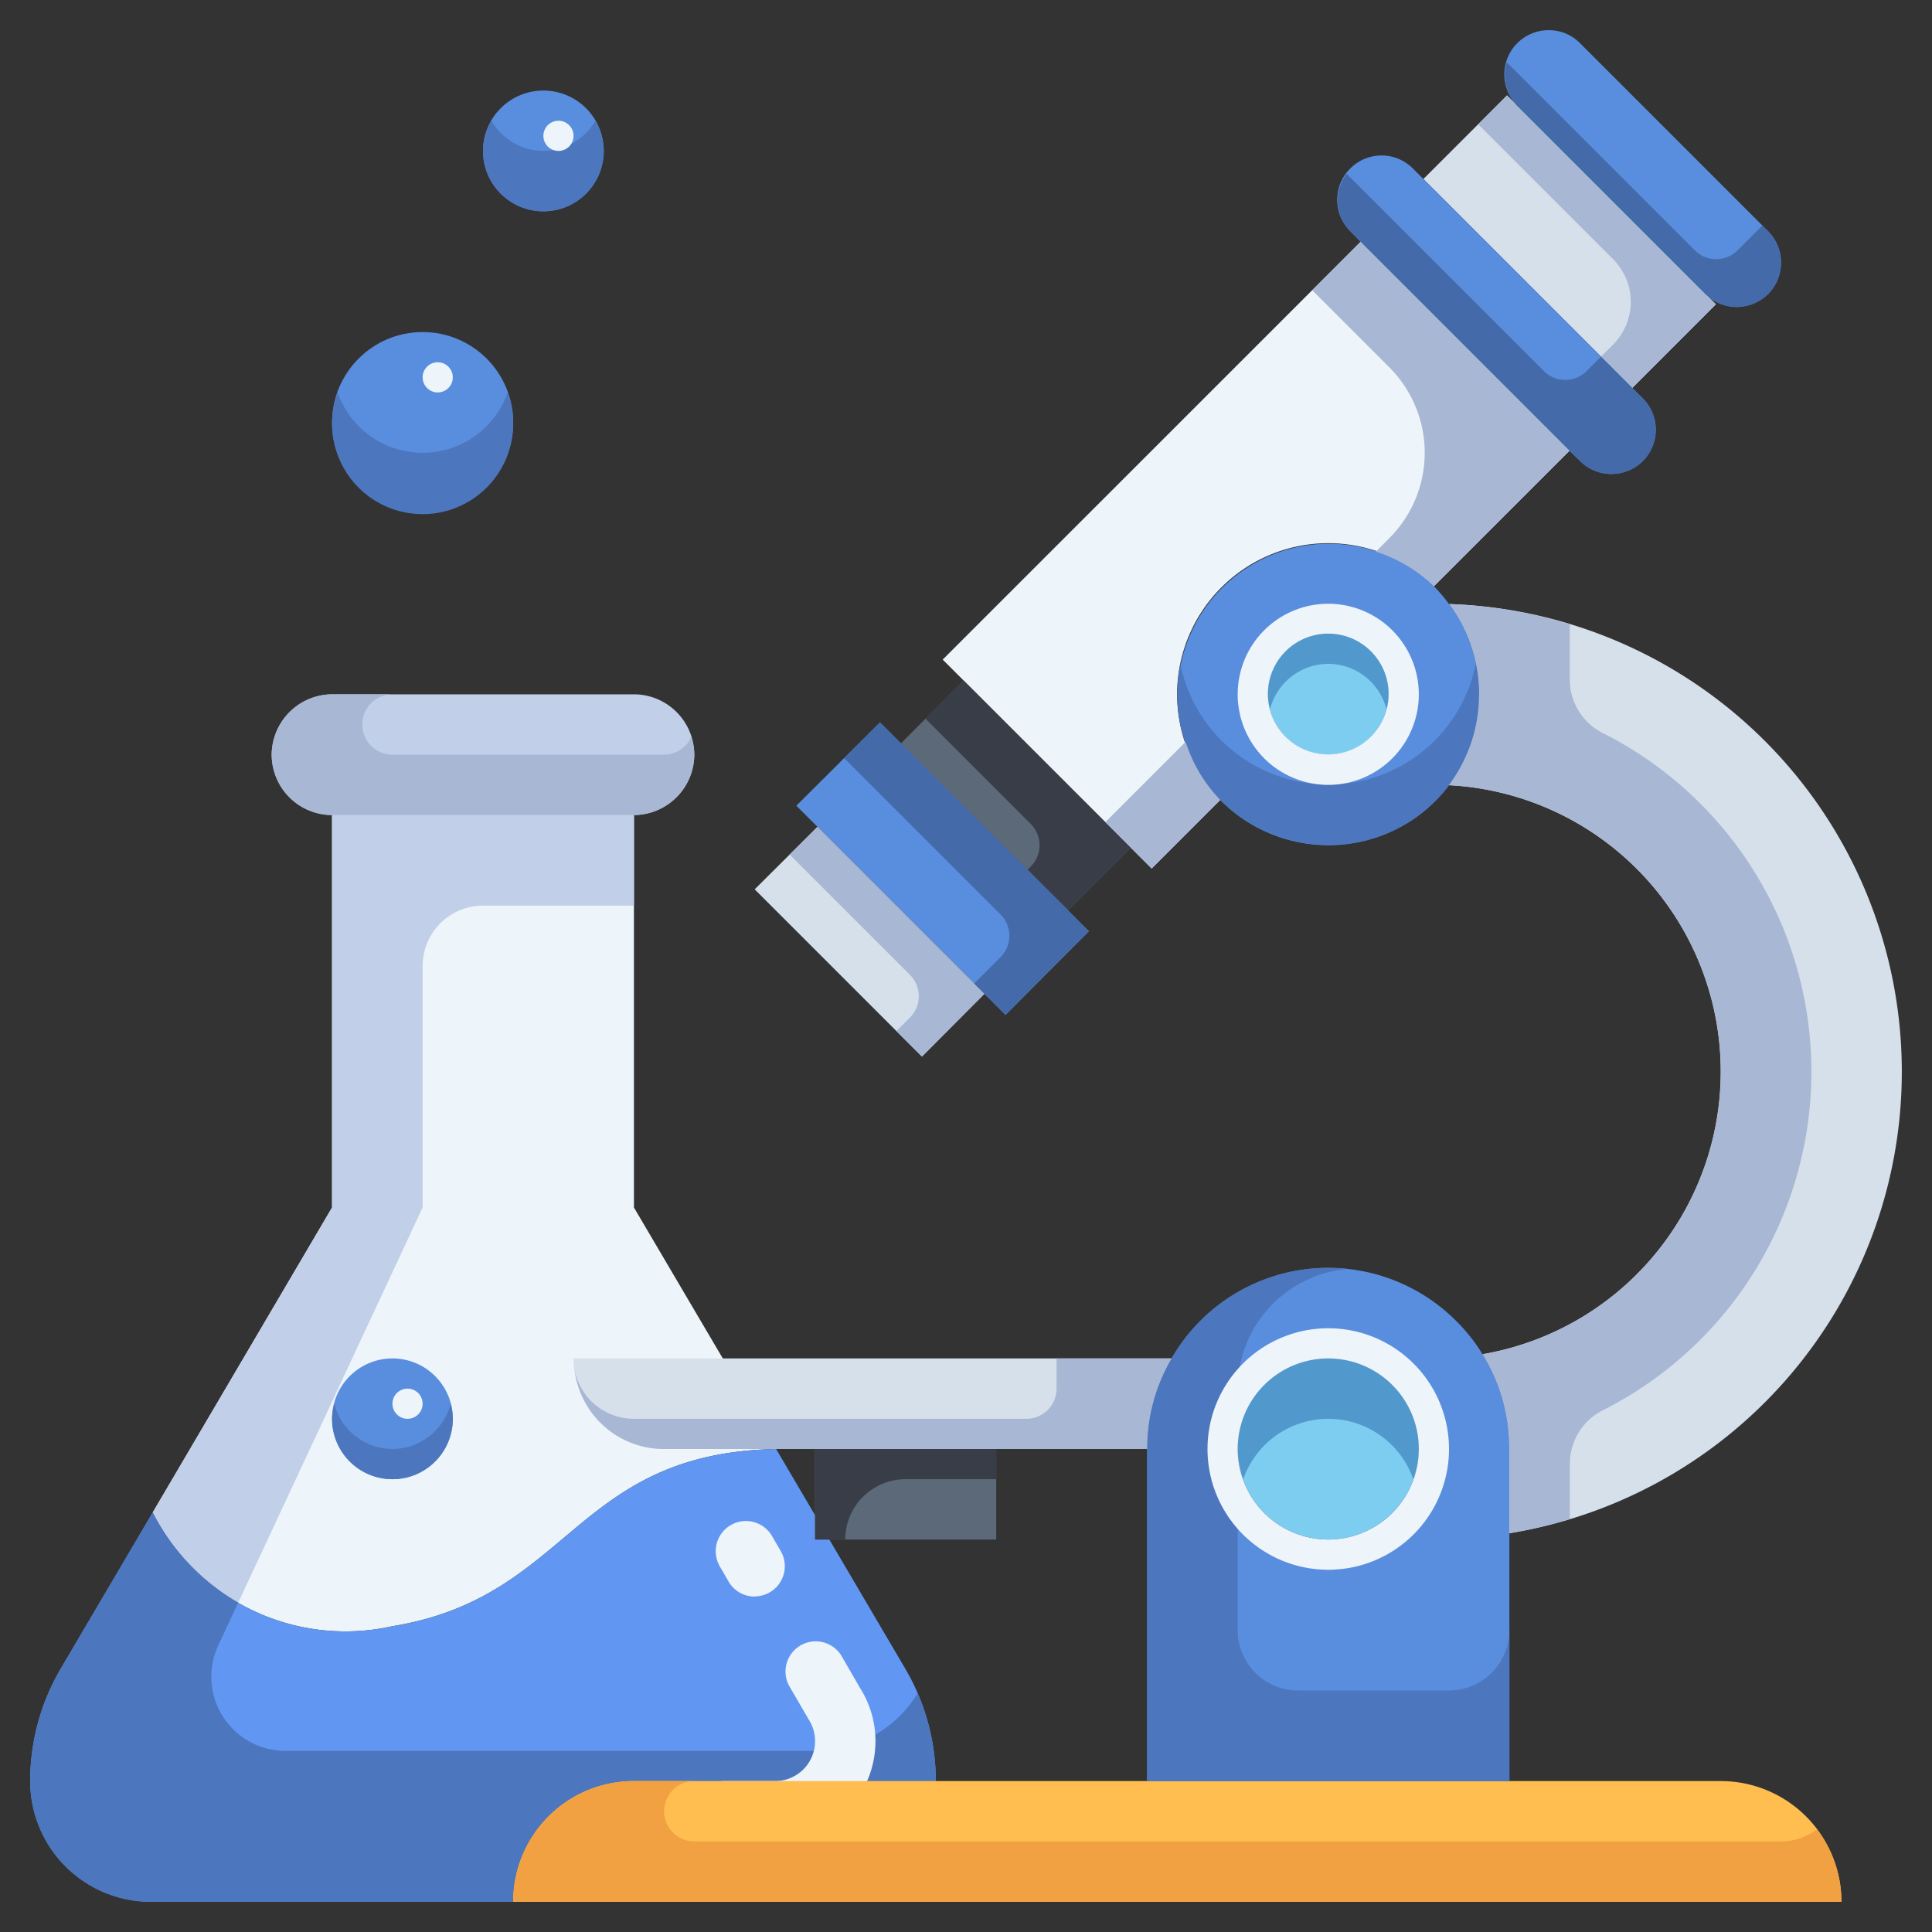 <?xml version="1.0" ?><svg viewBox="0 0 64 64" xmlns="http://www.w3.org/2000/svg"><rect x="0" y="0" width="64" height="64" fill="#333333" stroke="none"/><g data-name="25-Science" id="_25-Science"><path d="M21,23a2.006,2.006,0,0,1,2,2,2.015,2.015,0,0,1-2,2H11a2.006,2.006,0,0,1-2-2,2.015,2.015,0,0,1,2-2Z" style="fill:#c1cfe8"/><path d="M21,40l4.71,8C19,48.14,18.92,52.9,13,53.87A7.137,7.137,0,0,1,5.06,50.1L11,40V27H21Z" style="fill:#edf4fa"/><path d="M29.99,55.28A7.341,7.341,0,0,1,31,59a4,4,0,0,1-4,4H5a4,4,0,0,1-4-4,7.341,7.341,0,0,1,1.01-3.72L5.06,50.1A7.137,7.137,0,0,0,13,53.87c5.92-.97,6-5.73,12.71-5.87Z" style="fill:#6197f2"/><circle cx="13" cy="47" r="2" style="fill:#598ede"/><path d="M13,48a2,2,0,0,1-1.929-1.5A1.966,1.966,0,0,0,11,47a2,2,0,0,0,4,0,1.966,1.966,0,0,0-.071-.5A2,2,0,0,1,13,48Z" style="fill:#4c76bd"/><path d="M22,25H13a1,1,0,0,1,0-2H11a2.015,2.015,0,0,0-2,2,2.006,2.006,0,0,0,2,2H21a2.015,2.015,0,0,0,2-2,1.978,1.978,0,0,0-.1-.583A1,1,0,0,1,22,25Z" style="fill:#a8b7d4"/><path d="M7.892,53.088,14,40V32a2,2,0,0,1,2-2h5V27H11V40L5.06,50.1A7.288,7.288,0,0,0,7.892,53.088Z" style="fill:#c1cfe8"/><path d="M27,58H9.455A2.456,2.456,0,0,1,7.23,54.506l.662-1.418A7.288,7.288,0,0,1,5.06,50.1L2.01,55.28A7.341,7.341,0,0,0,1,59a4,4,0,0,0,4,4H27a4,4,0,0,0,4-4,7.359,7.359,0,0,0-.6-2.91A3.985,3.985,0,0,1,27,58Z" style="fill:#4c76bd"/><path d="M25.677,61H24a1,1,0,0,1,0-2h1.677a1.323,1.323,0,0,0,1.116-2.034l-.658-1.131a1,1,0,0,1,1.73-1l.636,1.1a3.277,3.277,0,0,1,.5,1.75A3.327,3.327,0,0,1,25.677,61Z" style="fill:#edf4fa"/><path d="M25,52.889a1,1,0,0,1-.866-.5l-.289-.5a1,1,0,1,1,1.729-1.006l.29.5a1,1,0,0,1-.864,1.5Z" style="fill:#edf4fa"/><circle cx="13.5" cy="46.5" r="0.5" style="fill:#edf4fa"/><circle cx="18" cy="5" r="2" style="fill:#598ede"/><circle cx="14" cy="14" r="3" style="fill:#598ede"/><path d="M18,5a2,2,0,0,1-1.721-1A1.975,1.975,0,0,0,16,5a2,2,0,0,0,4,0,1.975,1.975,0,0,0-.279-1A2,2,0,0,1,18,5Z" style="fill:#4c76bd"/><path d="M14,15a2.986,2.986,0,0,1-2.817-2,3,3,0,1,0,5.634,0A2.986,2.986,0,0,1,14,15Z" style="fill:#4c76bd"/><circle cx="14.5" cy="12.5" r="0.5" style="fill:#edf4fa"/><circle cx="18.5" cy="4.5" r="0.5" style="fill:#edf4fa"/><rect height="3" style="fill:#5c6979" width="6" x="27" y="48"/><path d="M19,45H38.81A5.857,5.857,0,0,0,38,48H22a3,3,0,0,1-3-3Z" style="fill:#d6e0eb"/><path d="M61,63H17a3.995,3.995,0,0,1,4-4H57A4,4,0,0,1,61,63Z" style="fill:#ffbe4f"/><circle cx="44" cy="48" r="3" style="fill:#7dcdf0"/><path d="M44,47a2.986,2.986,0,0,1,2.817,2,3,3,0,1,0-5.634,0A2.986,2.986,0,0,1,44,47Z" style="fill:#5198cc"/><circle cx="44" cy="23" r="2" style="fill:#7dcdf0"/><path d="M63,35.5A15.485,15.485,0,0,1,50,50.79V48a5.9,5.9,0,0,0-.89-3.14,9.5,9.5,0,0,0-1.12-18.85,5,5,0,0,0,.02-6A15.5,15.5,0,0,1,63,35.5Z" style="fill:#d6e0eb"/><polygon points="32.611 32.92 30.54 35 25 29.46 27.08 27.39 32.611 32.92" style="fill:#d6e0eb"/><polygon points="37.461 28.08 35.381 30.15 29.85 24.63 29.85 24.62 31.921 22.54 37.461 28.08" style="fill:#5c6979"/><path d="M51.992,14.93,47.5,19.42a5.007,5.007,0,0,0-7.081,7.08l-2.27,2.27-.69-.69-5.54-5.54-.691-.69L45.071,8.01Z" style="fill:#edf4fa"/><path d="M56.492,9.74a.265.265,0,0,0,.06.05l.29.29-2.77,2.77-6.92-6.92,2.77-2.77.29.29a.265.265,0,0,0,.05.06Z" style="fill:#d6e0eb"/><path d="M50.212,3.45A1.466,1.466,0,0,1,51.3,1a1.436,1.436,0,0,1,1.04.43l6.23,6.23a1.477,1.477,0,0,1,0,2.08,1.5,1.5,0,0,1-1.04.43,1.473,1.473,0,0,1-.98-.38.265.265,0,0,1-.06-.05l-6.23-6.23A.265.265,0,0,1,50.212,3.45Z" style="fill:#598ede"/><path d="M47.152,5.93l6.92,6.92.35.35a1.465,1.465,0,0,1-1.04,2.5,1.436,1.436,0,0,1-1.04-.43l-.35-.34L45.071,8.01l-.34-.35a1.461,1.461,0,0,1,0-2.08,1.462,1.462,0,0,1,2.071,0Z" style="fill:#598ede"/><polygon points="29.85 24.63 36.071 30.85 33.311 33.62 32.611 32.92 27.08 27.39 26.38 26.69 29.15 23.93 29.85 24.63" style="fill:#598ede"/><path d="M46,23a2,2,0,1,0-2,2A2.006,2.006,0,0,0,46,23Zm2.01-2.99A5,5,0,0,1,44,28a5.05,5.05,0,0,1-3.58-1.5,5.007,5.007,0,0,1,7.08-7.08,5.573,5.573,0,0,1,.5.59Z" style="fill:#598ede"/><path d="M47.99,24A4.981,4.981,0,0,1,44,25.99a5.05,5.05,0,0,1-3.58-1.5,4.98,4.98,0,0,1-1.319-2.5,5.015,5.015,0,0,0,1.319,4.5A5.05,5.05,0,0,0,44,27.99a4.954,4.954,0,0,0,4.888-6A5.043,5.043,0,0,1,47.99,24Z" style="fill:#4c76bd"/><path d="M47,48a3,3,0,1,0-3,3A3,3,0,0,0,47,48Zm2.11-3.14A5.9,5.9,0,0,1,50,48V59H38V48a5.857,5.857,0,0,1,.81-3,5.988,5.988,0,0,1,9.43-1.24A5.772,5.772,0,0,1,49.11,44.86Z" style="fill:#598ede"/><path d="M23,61a1,1,0,0,1,0-2H21a3.995,3.995,0,0,0-4,4H61a3.965,3.965,0,0,0-.815-2.4A1.984,1.984,0,0,1,59,61Z" style="fill:#f2a142"/><path d="M48,56H43a2,2,0,0,1-2-2V46a3.986,3.986,0,0,1,3.646-3.964A5.974,5.974,0,0,0,38.81,45,5.857,5.857,0,0,0,38,48V59H50V54A2,2,0,0,1,48,56Z" style="fill:#4c76bd"/><path d="M44,44a4,4,0,1,0,4,4A4,4,0,0,0,44,44Zm0,7a3,3,0,1,1,3-3A3,3,0,0,1,44,51Z" style="fill:#edf4fa"/><path d="M44,21.99a2,2,0,0,1,1.928,1.5,1.923,1.923,0,0,0,.072-.5,2,2,0,1,0-4,0,1.923,1.923,0,0,0,.072.5A2,2,0,0,1,44,21.99Z" style="fill:#5198cc"/><path d="M44,20a3,3,0,1,0,3,3A3,3,0,0,0,44,20Zm0,4.99a2,2,0,1,1,2-2A2.006,2.006,0,0,1,44,24.99Z" style="fill:#edf4fa"/><path d="M52,22.51V20.683a15.422,15.422,0,0,0-3.99-.673A4.991,4.991,0,0,1,49,23c0,.025-.006.048-.006.073a5,5,0,0,1-1,2.937,9.5,9.5,0,0,1,1.12,18.85,5.873,5.873,0,0,1,.874,2.913c0,.077.016.15.016.227v2.79a15.108,15.108,0,0,0,2-.469V48.49a1.991,1.991,0,0,1,1.106-1.781,12.559,12.559,0,0,0,0-22.418A1.991,1.991,0,0,1,52,22.51Z" style="fill:#a8b7d4"/><path d="M35,45v1a1,1,0,0,1-1,1H21a2,2,0,0,1-1.959-1.595A2.976,2.976,0,0,0,22,48H38a5.857,5.857,0,0,1,.81-3Z" style="fill:#a8b7d4"/><path d="M33,48H27v3h1a2,2,0,0,1,2-2h3Z" style="fill:#393d48"/><path d="M32.611,32.92,27.08,27.39l-.922.918,3.985,3.985a1,1,0,0,1,0,1.414l-.448.448L30.54,35Z" style="fill:#a8b7d4"/><path d="M29.85,24.63l-.7-.7-1.187,1.183,5.18,5.18a1,1,0,0,1,0,1.414l-.873.873.341.34.7.7,2.76-2.77Z" style="fill:#446aa9"/><path d="M37.461,28.08,31.92,22.54l-1.262,1.268,3.485,3.485a1,1,0,0,1,0,1.414l-.1.1,1.342,1.339Z" style="fill:#393d48"/><path d="M56.842,10.08l-.29-.29a.265.265,0,0,1-.06-.05l-6.23-6.23a.265.265,0,0,1-.05-.06l-.29-.29-.956.956,4.47,4.47a2,2,0,0,1,0,2.828l-.4.4,1.036,1.036Z" style="fill:#a8b7d4"/><path d="M58.572,7.66l-.191-.191-.824.824a1,1,0,0,1-1.414,0l-6.23-6.23a1.46,1.46,0,0,0,.3,1.387.265.265,0,0,0,.05.06l6.23,6.23a.265.265,0,0,0,.06.05,1.473,1.473,0,0,0,.98.38,1.5,1.5,0,0,0,1.04-.43A1.477,1.477,0,0,0,58.572,7.66Z" style="fill:#446aa9"/><path d="M54.072,12.85l-1.036-1.036-.479.479a1,1,0,0,1-1.414,0L44.611,5.761a1.441,1.441,0,0,0,.12,1.9l.34.35,6.921,6.92.35.34a1.436,1.436,0,0,0,1.04.43,1.465,1.465,0,0,0,1.04-2.5Z" style="fill:#446aa9"/><path d="M37.461,28.08l.69.69,2.27-2.27a4.96,4.96,0,0,1-1.145-1.925l-2.66,2.66Z" style="fill:#a8b7d4"/><path d="M46.022,17.828l-.446.446A4.985,4.985,0,0,1,47.5,19.42l4.49-4.49L45.071,8.01l-1.6,1.606,2.556,2.556A4,4,0,0,1,46.022,17.828Z" style="fill:#a8b7d4"/></g></svg>